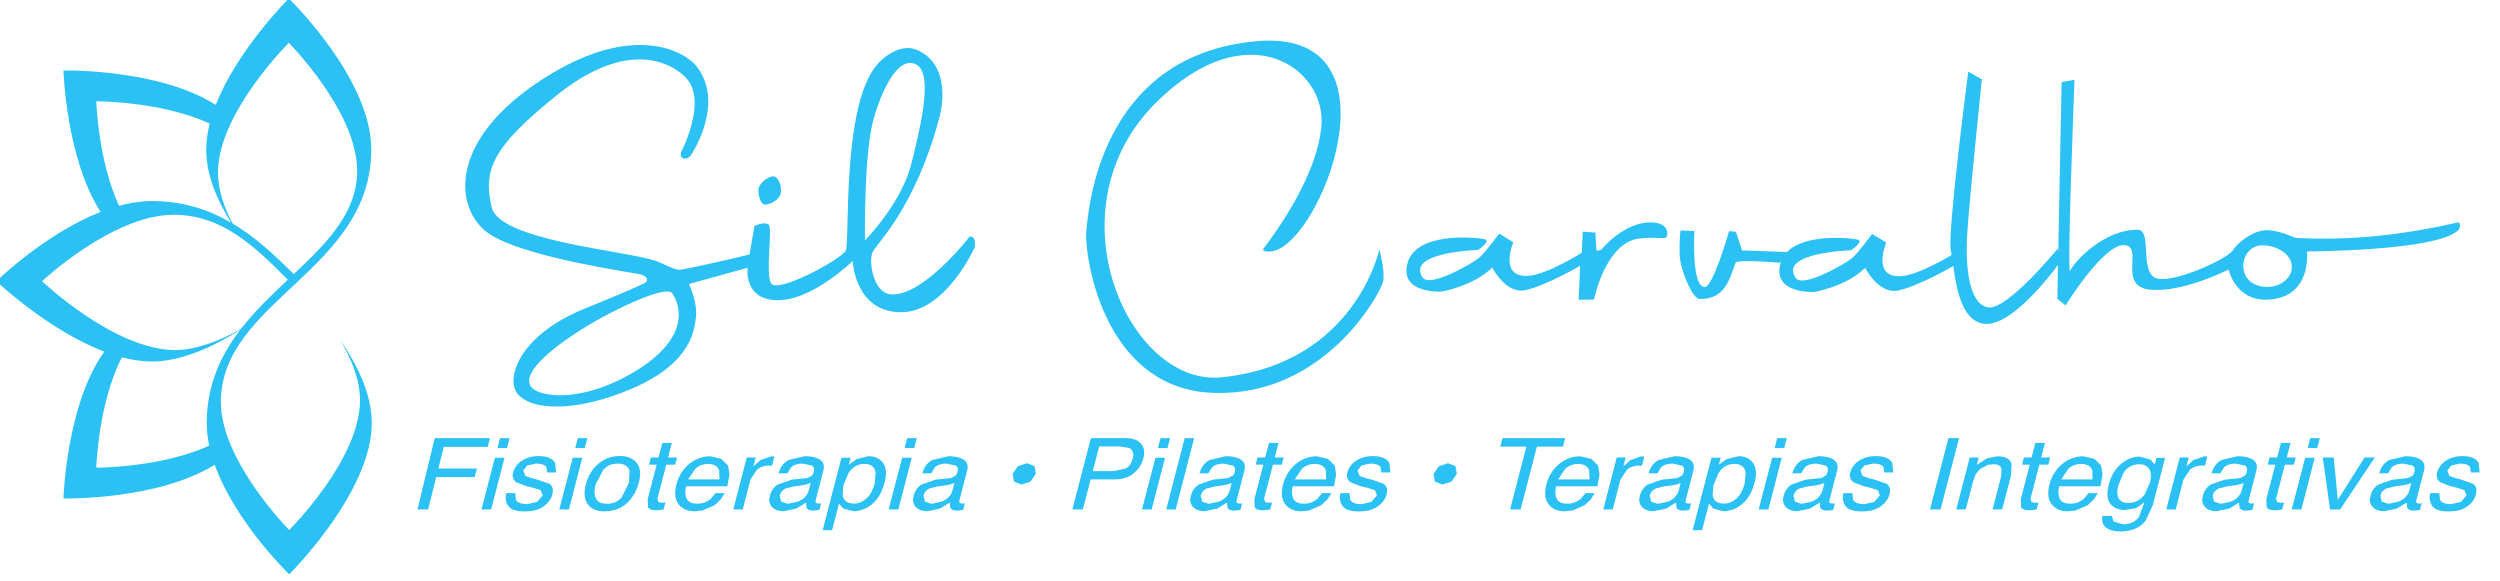 <?xml version="1.0" encoding="UTF-8" standalone="no"?>
<!DOCTYPE svg PUBLIC "-//W3C//DTD SVG 1.1//EN" "http://www.w3.org/Graphics/SVG/1.1/DTD/svg11.dtd">
<svg width="100%" height="100%" viewBox="0 0 228 53" version="1.1" xmlns="http://www.w3.org/2000/svg" xmlns:xlink="http://www.w3.org/1999/xlink" xml:space="preserve" xmlns:serif="http://www.serif.com/" style="fill-rule:evenodd;clip-rule:evenodd;stroke-linejoin:round;stroke-miterlimit:2;">
    <g transform="matrix(0.75,0,0,0.75,0,0)">
        <g transform="matrix(2.11,0,0,0.644,42.345,2.755)">
            <g transform="matrix(0.402,0,0,1.277,-152.833,-1056.29)">
                <path d="M586.445,861.078C589.126,858.229 595.92,859.031 596.631,859.257C597.45,859.517 595.639,860.821 595.639,860.821C595.639,860.821 585.205,861.133 587.683,864.912C588.718,866.492 595.026,862.673 595.837,861.93C596.648,861.188 598.65,858.406 598.65,858.406L600.67,859.69C600.67,859.69 598.484,864.977 602.88,864.64C605.088,864.47 608.795,862.286 610.054,861.508C610.016,861.274 609.977,861.065 609.934,860.89C609.373,858.554 612.426,834.411 612.426,834.411L614.375,835.537C614.375,835.537 612.673,852.529 612.309,857.908C611.945,863.288 612.52,868.726 615.24,869.261C617.96,869.795 625.273,860.545 625.273,860.545L625.327,861.204L625.808,835.949L627.656,835.613C627.656,835.613 626.536,865.168 627.048,863.848C627.541,862.578 631.881,857.712 636.739,857.786C638.774,857.817 637.034,863.823 639.213,864.887C641.391,865.95 649.398,862.21 650.296,860.89C651.194,859.569 653.07,858.073 654.86,857.875C656.65,857.677 659.303,858.985 659.303,858.985C667.127,859.451 674.945,858.529 682.759,856.677C682.759,856.677 683.199,857.363 682.609,857.914C679.34,860.971 660.998,860.982 660.998,860.999C661.181,864.789 659.6,867.986 655.291,868.129C650.692,868.281 649.755,863.668 649.755,863.668C649.755,863.668 642.996,867.206 638.376,866.631C633.757,866.057 637.701,860.163 634.745,860.055C631.789,859.947 626.378,868.972 626.378,868.972L625.198,867.996L625.293,862.99C624.266,864.43 618.582,872.12 614.759,871.695C611.438,871.326 610.704,866.286 610.267,863.02L610.248,863.174C610.248,863.174 605.326,866.108 602.436,866.762C599.546,867.417 597.676,863.393 597.633,863.437C594.937,866.19 590.343,866.99 590.343,866.99C590.343,866.99 584.163,867.311 585.544,862.642C585.566,862.566 585.591,862.491 585.617,862.418L585.44,862.671C585.44,862.671 579.27,862.109 579.065,862.677C578.176,865.148 577.545,868.143 573.862,868.016C572.894,867.983 571.129,863.727 571.054,861.495C570.989,859.55 571.167,857.899 571.167,857.899L573.174,857.976C573.165,857.954 572.687,866.27 574.656,866.255C575.86,866.245 578.137,857.988 578.137,857.988L579.115,858.091L579.991,860.835L586.445,861.078ZM654.603,860.087C652.715,860.087 651.719,861.852 651.874,863.47C652.042,865.209 653.436,866.242 655.324,866.242C657.212,866.242 658.936,864.883 658.803,863.095C658.664,861.236 656.491,860.087 654.603,860.087ZM542.174,860.773C542.174,860.773 531.741,861.084 534.218,864.863C535.254,866.443 541.561,862.624 542.372,861.882C543.184,861.139 545.186,858.358 545.186,858.358L547.206,859.642C547.206,859.642 545.02,864.929 549.415,864.591C552.107,864.385 557.024,861.187 557.024,861.187L557.163,858.068L558.978,858.212L559.124,860.885L559.776,860.789C559.776,860.789 563.038,856.562 567.055,856.697C569.83,856.79 569.317,858.867 569.091,858.966C568.68,859.145 567.495,858.822 565.237,859.091C560.445,859.66 558.763,868.109 558.763,868.109L556.571,868.138L556.784,863.126C556.784,863.126 551.862,866.06 548.972,866.714C546.082,867.368 544.212,863.345 544.169,863.389C541.473,866.142 536.878,866.941 536.878,866.941C536.878,866.941 530.699,867.262 532.08,862.593C533.461,857.924 542.348,858.948 543.167,859.208C543.986,859.468 542.174,860.773 542.174,860.773ZM511.325,860.71C511.379,860.415 518.957,851.033 519.696,842.422C520.415,834.056 509.236,825.442 495.994,838.977C480.585,854.727 492.062,880.992 505.342,879.609C524.529,877.611 528.005,860.697 528.005,860.697C528.005,860.697 528.847,863.899 528.539,865.455C528.23,867.011 520.274,882.5 504.187,881.908C488.1,881.316 485.679,860.964 485.983,858.033C486.288,855.102 487.7,832.043 510.337,829.913C530.833,827.985 520.636,857.083 513.617,860.634C512.379,861.259 511.272,861.006 511.325,860.71Z" style="fill:rgb(43,193,245);"/>
                <path d="M427.939,846.22C427.939,846.22 431.873,838.506 428.429,835.138C425.48,832.253 419.159,830.351 410.019,837.947C400.878,845.542 399.466,848.917 400.752,854.478C401.888,859.392 419.659,860.827 424.186,862.361C425.434,862.784 427.009,863.843 427.913,863.68C431.056,863.11 437.715,861.448 437.715,861.448L438.41,857.249C438.41,857.249 439.832,856.481 440.456,857.049C441.08,857.618 439.928,864.132 440.801,865.703C441.676,867.278 450.529,862.314 451.475,860.946C452.171,859.94 450.8,839.341 456.08,833.272C457.461,831.685 459.753,830.304 461.747,831.208C466.168,833.212 465.54,838.817 464.95,841.114C461.434,854.789 455.863,859.812 455.318,861.175C454.773,862.539 455.469,867.102 457.932,867.333C462.545,867.767 469.264,858.801 469.264,858.801C469.948,858.704 470.077,859.379 470.033,860.294C470.033,860.294 465.861,870.082 459.323,869.983C452.784,869.883 452.496,862.399 452.496,862.399C452.496,862.399 446.798,868.189 441.804,868.206C436.809,868.222 437.432,863.407 437.432,863.407L429.024,865.81C429.024,865.81 430.267,868.447 430.031,870.662C429.795,872.877 429.204,877.547 420.956,881.233C412.708,884.919 405.966,884.573 404.265,881.755C402.925,879.534 404.748,873.348 414.107,869.437C422.683,865.855 422.893,865.532 422.893,865.532C422.893,865.532 423.569,864.627 421.616,864.293C415.524,863.252 403.194,861.059 399.665,857.814C395.289,853.791 395.026,844.252 407.917,835.606C420.808,826.96 428.363,831.343 430.086,833.583C434.354,839.13 429.286,846.812 429.286,846.812C428.687,847.59 427.505,847.357 427.939,846.22ZM454.264,859.349C454.264,859.349 459.521,853.887 460.926,847.961C462.139,842.842 464.214,834.492 461.487,833.29C458.663,832.045 456.354,838.232 455.486,841.442C454.068,846.683 454.264,859.349 454.264,859.349ZM426.614,867.176C425.683,865.893 418.005,869.741 414.225,872.141C410.445,874.542 404.694,878.812 406.443,881.064C407.519,882.451 413.129,883.434 420.365,879.288C429.899,873.824 427.545,868.459 426.614,867.176ZM439.022,851.629C438.849,852.324 439.236,854.056 439.926,854.072C440.615,854.088 442.042,853.387 442.201,852.33C442.36,851.273 441.803,849.736 440.965,849.9C440.126,850.063 439.196,850.934 439.022,851.629Z" style="fill:rgb(43,193,245);"/>
            </g>
            <g transform="matrix(0.291,0,0,0.924,-4.558,7.167)">
                <g transform="matrix(1.446,0,0,1.446,-3.392,-52.454)">
                    <g transform="matrix(14.756,0,0,14.756,20.566,99.527)">
                        <path d="M0.302,-0.671L0.815,-0.671L0.794,-0.587L0.386,-0.587L0.336,-0.38L0.694,-0.38L0.673,-0.298L0.316,-0.298L0.241,0.012L0.142,0.012L0.302,-0.671Z" style="fill:rgb(43,193,245);fill-rule:nonzero;"/>
                    </g>
                    <g transform="matrix(14.756,0,0,14.756,29.579,99.527)">
                        <path d="M0.25,-0.483L0.339,-0.483L0.215,0.012L0.125,0.012L0.25,-0.483ZM0.297,-0.671L0.386,-0.671L0.362,-0.576L0.273,-0.576L0.297,-0.671Z" style="fill:rgb(43,193,245);fill-rule:nonzero;"/>
                    </g>
                    <g transform="matrix(14.756,0,0,14.756,32.858,99.527)">
                        <path d="M0.217,-0.144L0.223,-0.08C0.243,-0.044 0.294,-0.039 0.328,-0.039L0.419,-0.06L0.471,-0.122L0.454,-0.171L0.385,-0.195L0.319,-0.211L0.229,-0.247C0.196,-0.27 0.187,-0.302 0.196,-0.341C0.209,-0.389 0.237,-0.427 0.278,-0.455C0.325,-0.486 0.378,-0.499 0.433,-0.499C0.488,-0.499 0.557,-0.488 0.587,-0.433L0.596,-0.342L0.513,-0.342L0.505,-0.394C0.485,-0.424 0.437,-0.427 0.408,-0.427L0.328,-0.409L0.291,-0.361L0.311,-0.309L0.364,-0.289L0.419,-0.275L0.535,-0.233C0.569,-0.208 0.57,-0.169 0.561,-0.132C0.549,-0.084 0.518,-0.046 0.479,-0.017C0.429,0.02 0.366,0.031 0.305,0.031C0.26,0.031 0.185,0.026 0.153,-0.019C0.126,-0.057 0.123,-0.1 0.132,-0.144L0.217,-0.144Z" style="fill:rgb(43,193,245);fill-rule:nonzero;"/>
                    </g>
                    <g transform="matrix(14.756,0,0,14.756,40.235,99.527)">
                        <path d="M0.25,-0.483L0.339,-0.483L0.215,0.012L0.125,0.012L0.25,-0.483ZM0.297,-0.671L0.386,-0.671L0.362,-0.576L0.273,-0.576L0.297,-0.671Z" style="fill:rgb(43,193,245);fill-rule:nonzero;"/>
                    </g>
                    <g transform="matrix(14.756,0,0,14.756,43.514,99.527)">
                        <path d="M0.346,-0.042C0.401,-0.042 0.448,-0.06 0.482,-0.105L0.55,-0.245L0.555,-0.358C0.539,-0.411 0.494,-0.427 0.444,-0.427C0.391,-0.427 0.347,-0.408 0.312,-0.368L0.24,-0.227C0.229,-0.185 0.225,-0.136 0.243,-0.095C0.262,-0.052 0.305,-0.042 0.346,-0.042ZM0.465,-0.5C0.525,-0.5 0.58,-0.483 0.62,-0.436C0.664,-0.383 0.657,-0.308 0.642,-0.247C0.623,-0.171 0.587,-0.103 0.531,-0.048C0.472,0.008 0.399,0.03 0.32,0.03C0.26,0.03 0.201,0.014 0.166,-0.039C0.129,-0.095 0.134,-0.165 0.149,-0.226C0.169,-0.303 0.205,-0.373 0.266,-0.426C0.323,-0.475 0.389,-0.5 0.465,-0.5Z" style="fill:rgb(43,193,245);fill-rule:nonzero;"/>
                    </g>
                    <g transform="matrix(14.756,0,0,14.756,51.72,99.527)">
                        <path d="M0.303,-0.625L0.392,-0.625L0.357,-0.486L0.44,-0.486L0.423,-0.417L0.34,-0.417L0.258,-0.092L0.268,-0.058L0.301,-0.052L0.314,-0.053L0.332,-0.054L0.315,0.012L0.282,0.018L0.246,0.02C0.223,0.02 0.183,0.017 0.17,-0.01L0.168,-0.088L0.251,-0.417L0.18,-0.417L0.197,-0.486L0.268,-0.486L0.303,-0.625Z" style="fill:rgb(43,193,245);fill-rule:nonzero;"/>
                    </g>
                    <g transform="matrix(14.756,0,0,14.756,55.819,99.527)">
                        <path d="M0.471,-0.497L0.573,-0.472L0.636,-0.408L0.649,-0.32L0.629,-0.21L0.246,-0.21C0.238,-0.171 0.234,-0.125 0.253,-0.088C0.272,-0.051 0.313,-0.043 0.35,-0.043C0.396,-0.043 0.436,-0.057 0.471,-0.086L0.519,-0.144L0.605,-0.144L0.567,-0.083L0.51,-0.028L0.399,0.022L0.325,0.03C0.265,0.03 0.213,0.011 0.176,-0.038C0.135,-0.093 0.141,-0.166 0.156,-0.227C0.175,-0.304 0.213,-0.37 0.273,-0.422C0.33,-0.471 0.396,-0.497 0.471,-0.497ZM0.556,-0.276L0.553,-0.363C0.536,-0.411 0.492,-0.424 0.447,-0.424C0.405,-0.424 0.368,-0.409 0.335,-0.382L0.265,-0.276L0.556,-0.276Z" style="fill:rgb(43,193,245);fill-rule:nonzero;"/>
                    </g>
                    <g transform="matrix(14.756,0,0,14.756,64.026,99.527)">
                        <path d="M0.253,-0.486L0.336,-0.486L0.315,-0.4L0.38,-0.461L0.482,-0.497L0.49,-0.496L0.509,-0.494L0.487,-0.406L0.473,-0.408L0.459,-0.408C0.417,-0.408 0.379,-0.396 0.347,-0.368L0.287,-0.274L0.216,0.012L0.128,0.012L0.253,-0.486Z" style="fill:rgb(43,193,245);fill-rule:nonzero;"/>
                    </g>
                    <g transform="matrix(14.756,0,0,14.756,68.94,99.527)">
                        <path d="M0.226,-0.12L0.239,-0.063L0.3,-0.042L0.395,-0.063C0.446,-0.084 0.482,-0.119 0.496,-0.174L0.513,-0.241L0.467,-0.225L0.415,-0.216L0.36,-0.209L0.284,-0.19C0.254,-0.176 0.234,-0.153 0.226,-0.12ZM0.481,-0.289L0.528,-0.314L0.542,-0.346C0.548,-0.369 0.547,-0.393 0.525,-0.408L0.439,-0.427C0.4,-0.427 0.361,-0.419 0.332,-0.392L0.297,-0.334L0.215,-0.334C0.23,-0.388 0.258,-0.435 0.309,-0.462L0.458,-0.498C0.505,-0.498 0.56,-0.491 0.6,-0.464C0.637,-0.439 0.641,-0.4 0.631,-0.36L0.559,-0.073L0.559,-0.052L0.581,-0.044L0.594,-0.045L0.61,-0.047L0.595,0.015L0.562,0.022L0.532,0.023C0.508,0.023 0.484,0.017 0.474,-0.008L0.47,-0.054L0.379,0.004L0.262,0.029C0.221,0.029 0.181,0.019 0.153,-0.013C0.127,-0.044 0.124,-0.081 0.134,-0.118C0.145,-0.163 0.168,-0.199 0.206,-0.226L0.337,-0.273L0.481,-0.289Z" style="fill:rgb(43,193,245);fill-rule:nonzero;"/>
                    </g>
                    <g transform="matrix(14.756,0,0,14.756,77.146,99.527)">
                        <path d="M0.36,-0.044C0.405,-0.044 0.442,-0.063 0.475,-0.093C0.516,-0.131 0.539,-0.187 0.552,-0.24L0.56,-0.342C0.55,-0.4 0.512,-0.424 0.456,-0.424C0.39,-0.424 0.343,-0.391 0.309,-0.337L0.261,-0.219L0.254,-0.121C0.265,-0.065 0.306,-0.044 0.36,-0.044ZM0.243,-0.483L0.328,-0.483L0.312,-0.417L0.383,-0.47L0.494,-0.498C0.549,-0.498 0.596,-0.479 0.629,-0.433C0.666,-0.379 0.659,-0.306 0.644,-0.248C0.621,-0.156 0.578,-0.068 0.496,-0.015C0.453,0.013 0.405,0.029 0.353,0.029L0.26,0.004L0.22,-0.044L0.156,0.211L0.068,0.211L0.243,-0.483Z" style="fill:rgb(43,193,245);fill-rule:nonzero;"/>
                    </g>
                    <g transform="matrix(14.756,0,0,14.756,85.352,99.527)">
                        <path d="M0.25,-0.483L0.339,-0.483L0.215,0.012L0.125,0.012L0.25,-0.483ZM0.297,-0.671L0.386,-0.671L0.362,-0.576L0.273,-0.576L0.297,-0.671Z" style="fill:rgb(43,193,245);fill-rule:nonzero;"/>
                    </g>
                    <g transform="matrix(14.756,0,0,14.756,88.63,99.527)">
                        <path d="M0.226,-0.12L0.239,-0.063L0.3,-0.042L0.395,-0.063C0.446,-0.084 0.482,-0.119 0.496,-0.174L0.513,-0.241L0.467,-0.225L0.415,-0.216L0.36,-0.209L0.284,-0.19C0.254,-0.176 0.234,-0.153 0.226,-0.12ZM0.481,-0.289L0.528,-0.314L0.542,-0.346C0.548,-0.369 0.547,-0.393 0.525,-0.408L0.439,-0.427C0.4,-0.427 0.361,-0.419 0.332,-0.392L0.297,-0.334L0.215,-0.334C0.23,-0.388 0.258,-0.435 0.309,-0.462L0.458,-0.498C0.505,-0.498 0.56,-0.491 0.6,-0.464C0.637,-0.439 0.641,-0.4 0.631,-0.36L0.559,-0.073L0.559,-0.052L0.581,-0.044L0.594,-0.045L0.61,-0.047L0.595,0.015L0.562,0.022L0.532,0.023C0.508,0.023 0.484,0.017 0.474,-0.008L0.47,-0.054L0.379,0.004L0.262,0.029C0.221,0.029 0.181,0.019 0.153,-0.013C0.127,-0.044 0.124,-0.081 0.134,-0.118C0.145,-0.163 0.168,-0.199 0.206,-0.226L0.337,-0.273L0.481,-0.289Z" style="fill:rgb(43,193,245);fill-rule:nonzero;"/>
                    </g>
                    <g transform="matrix(14.756,0,0,14.756,100.936,99.527)">
                        <path d="M0.435,-0.329L0.386,-0.255L0.301,-0.226L0.231,-0.255L0.219,-0.329L0.268,-0.402L0.353,-0.431L0.423,-0.402L0.435,-0.329Z" style="fill:rgb(43,193,245);fill-rule:nonzero;"/>
                    </g>
                    <g transform="matrix(14.756,0,0,14.756,110.202,99.527)">
                        <path d="M0.318,-0.671L0.64,-0.671C0.692,-0.671 0.746,-0.66 0.782,-0.619C0.818,-0.578 0.817,-0.524 0.804,-0.475C0.79,-0.419 0.76,-0.373 0.717,-0.336C0.668,-0.292 0.606,-0.276 0.541,-0.276L0.316,-0.276L0.243,0.012L0.146,0.012L0.318,-0.671ZM0.706,-0.474C0.716,-0.514 0.714,-0.555 0.673,-0.577L0.588,-0.591L0.395,-0.591L0.335,-0.355L0.529,-0.355L0.642,-0.381C0.677,-0.401 0.696,-0.436 0.706,-0.474Z" style="fill:rgb(43,193,245);fill-rule:nonzero;"/>
                    </g>
                    <g transform="matrix(14.756,0,0,14.756,120.044,99.527)">
                        <path d="M0.25,-0.483L0.339,-0.483L0.215,0.012L0.125,0.012L0.25,-0.483ZM0.297,-0.671L0.386,-0.671L0.362,-0.576L0.273,-0.576L0.297,-0.671Z" style="fill:rgb(43,193,245);fill-rule:nonzero;"/>
                    </g>
                    <g transform="matrix(14.756,0,0,14.756,123.322,99.527)">
                        <path d="M0.299,-0.671L0.387,-0.671L0.216,0.012L0.128,0.012L0.299,-0.671Z" style="fill:rgb(43,193,245);fill-rule:nonzero;"/>
                    </g>
                    <g transform="matrix(14.756,0,0,14.756,126.6,99.527)">
                        <path d="M0.226,-0.12L0.239,-0.063L0.3,-0.042L0.395,-0.063C0.446,-0.084 0.482,-0.119 0.496,-0.174L0.513,-0.241L0.467,-0.225L0.415,-0.216L0.36,-0.209L0.284,-0.19C0.254,-0.176 0.234,-0.153 0.226,-0.12ZM0.481,-0.289L0.528,-0.314L0.542,-0.346C0.548,-0.369 0.547,-0.393 0.525,-0.408L0.439,-0.427C0.4,-0.427 0.361,-0.419 0.332,-0.392L0.297,-0.334L0.215,-0.334C0.23,-0.388 0.258,-0.435 0.309,-0.462L0.458,-0.498C0.505,-0.498 0.56,-0.491 0.6,-0.464C0.637,-0.439 0.641,-0.4 0.631,-0.36L0.559,-0.073L0.559,-0.052L0.581,-0.044L0.594,-0.045L0.61,-0.047L0.595,0.015L0.562,0.022L0.532,0.023C0.508,0.023 0.484,0.017 0.474,-0.008L0.47,-0.054L0.379,0.004L0.262,0.029C0.221,0.029 0.181,0.019 0.153,-0.013C0.127,-0.044 0.124,-0.081 0.134,-0.118C0.145,-0.163 0.168,-0.199 0.206,-0.226L0.337,-0.273L0.481,-0.289Z" style="fill:rgb(43,193,245);fill-rule:nonzero;"/>
                    </g>
                    <g transform="matrix(14.756,0,0,14.756,134.807,99.527)">
                        <path d="M0.303,-0.625L0.392,-0.625L0.357,-0.486L0.44,-0.486L0.423,-0.417L0.34,-0.417L0.258,-0.092L0.268,-0.058L0.301,-0.052L0.314,-0.053L0.332,-0.054L0.315,0.012L0.282,0.018L0.246,0.02C0.223,0.02 0.183,0.017 0.17,-0.01L0.168,-0.088L0.251,-0.417L0.18,-0.417L0.197,-0.486L0.268,-0.486L0.303,-0.625Z" style="fill:rgb(43,193,245);fill-rule:nonzero;"/>
                    </g>
                    <g transform="matrix(14.756,0,0,14.756,138.906,99.527)">
                        <path d="M0.471,-0.497L0.573,-0.472L0.636,-0.408L0.649,-0.32L0.629,-0.21L0.246,-0.21C0.238,-0.171 0.234,-0.125 0.253,-0.088C0.272,-0.051 0.313,-0.043 0.35,-0.043C0.396,-0.043 0.436,-0.057 0.471,-0.086L0.519,-0.144L0.605,-0.144L0.567,-0.083L0.51,-0.028L0.399,0.022L0.325,0.03C0.265,0.03 0.213,0.011 0.176,-0.038C0.135,-0.093 0.141,-0.166 0.156,-0.227C0.175,-0.304 0.213,-0.37 0.273,-0.422C0.33,-0.471 0.396,-0.497 0.471,-0.497ZM0.556,-0.276L0.553,-0.363C0.536,-0.411 0.492,-0.424 0.447,-0.424C0.405,-0.424 0.368,-0.409 0.335,-0.382L0.265,-0.276L0.556,-0.276Z" style="fill:rgb(43,193,245);fill-rule:nonzero;"/>
                    </g>
                    <g transform="matrix(14.756,0,0,14.756,147.112,99.527)">
                        <path d="M0.217,-0.144L0.223,-0.08C0.243,-0.044 0.294,-0.039 0.328,-0.039L0.419,-0.06L0.471,-0.122L0.454,-0.171L0.385,-0.195L0.319,-0.211L0.229,-0.247C0.196,-0.27 0.187,-0.302 0.196,-0.341C0.209,-0.389 0.237,-0.427 0.278,-0.455C0.325,-0.486 0.378,-0.499 0.433,-0.499C0.488,-0.499 0.557,-0.488 0.587,-0.433L0.596,-0.342L0.513,-0.342L0.505,-0.394C0.485,-0.424 0.437,-0.427 0.408,-0.427L0.328,-0.409L0.291,-0.361L0.311,-0.309L0.364,-0.289L0.419,-0.275L0.535,-0.233C0.569,-0.208 0.57,-0.169 0.561,-0.132C0.549,-0.084 0.518,-0.046 0.479,-0.017C0.429,0.02 0.366,0.031 0.305,0.031C0.26,0.031 0.185,0.026 0.153,-0.019C0.126,-0.057 0.123,-0.1 0.132,-0.144L0.217,-0.144Z" style="fill:rgb(43,193,245);fill-rule:nonzero;"/>
                    </g>
                    <g transform="matrix(14.756,0,0,14.756,158.59,99.527)">
                        <path d="M0.435,-0.329L0.386,-0.255L0.301,-0.226L0.231,-0.255L0.219,-0.329L0.268,-0.402L0.353,-0.431L0.423,-0.402L0.435,-0.329Z" style="fill:rgb(43,193,245);fill-rule:nonzero;"/>
                    </g>
                    <g transform="matrix(14.756,0,0,14.756,167.596,99.527)">
                        <path d="M0.83,-0.671L0.81,-0.589L0.568,-0.589L0.417,0.012L0.319,0.012L0.47,-0.589L0.228,-0.589L0.248,-0.671L0.83,-0.671Z" style="fill:rgb(43,193,245);fill-rule:nonzero;"/>
                    </g>
                    <g transform="matrix(14.756,0,0,14.756,174.974,99.527)">
                        <path d="M0.471,-0.497L0.573,-0.472L0.636,-0.408L0.649,-0.32L0.629,-0.21L0.246,-0.21C0.238,-0.171 0.234,-0.125 0.253,-0.088C0.272,-0.051 0.313,-0.043 0.35,-0.043C0.396,-0.043 0.436,-0.057 0.471,-0.086L0.519,-0.144L0.605,-0.144L0.567,-0.083L0.51,-0.028L0.399,0.022L0.325,0.03C0.265,0.03 0.213,0.011 0.176,-0.038C0.135,-0.093 0.141,-0.166 0.156,-0.227C0.175,-0.304 0.213,-0.37 0.273,-0.422C0.33,-0.471 0.396,-0.497 0.471,-0.497ZM0.556,-0.276L0.553,-0.363C0.536,-0.411 0.492,-0.424 0.447,-0.424C0.405,-0.424 0.368,-0.409 0.335,-0.382L0.265,-0.276L0.556,-0.276Z" style="fill:rgb(43,193,245);fill-rule:nonzero;"/>
                    </g>
                    <g transform="matrix(14.756,0,0,14.756,183.18,99.527)">
                        <path d="M0.253,-0.486L0.336,-0.486L0.315,-0.4L0.38,-0.461L0.482,-0.497L0.49,-0.496L0.509,-0.494L0.487,-0.406L0.473,-0.408L0.459,-0.408C0.417,-0.408 0.379,-0.396 0.347,-0.368L0.287,-0.274L0.216,0.012L0.128,0.012L0.253,-0.486Z" style="fill:rgb(43,193,245);fill-rule:nonzero;"/>
                    </g>
                    <g transform="matrix(14.756,0,0,14.756,188.094,99.527)">
                        <path d="M0.226,-0.12L0.239,-0.063L0.3,-0.042L0.395,-0.063C0.446,-0.084 0.482,-0.119 0.496,-0.174L0.513,-0.241L0.467,-0.225L0.415,-0.216L0.36,-0.209L0.284,-0.19C0.254,-0.176 0.234,-0.153 0.226,-0.12ZM0.481,-0.289L0.528,-0.314L0.542,-0.346C0.548,-0.369 0.547,-0.393 0.525,-0.408L0.439,-0.427C0.4,-0.427 0.361,-0.419 0.332,-0.392L0.297,-0.334L0.215,-0.334C0.23,-0.388 0.258,-0.435 0.309,-0.462L0.458,-0.498C0.505,-0.498 0.56,-0.491 0.6,-0.464C0.637,-0.439 0.641,-0.4 0.631,-0.36L0.559,-0.073L0.559,-0.052L0.581,-0.044L0.594,-0.045L0.61,-0.047L0.595,0.015L0.562,0.022L0.532,0.023C0.508,0.023 0.484,0.017 0.474,-0.008L0.47,-0.054L0.379,0.004L0.262,0.029C0.221,0.029 0.181,0.019 0.153,-0.013C0.127,-0.044 0.124,-0.081 0.134,-0.118C0.145,-0.163 0.168,-0.199 0.206,-0.226L0.337,-0.273L0.481,-0.289Z" style="fill:rgb(43,193,245);fill-rule:nonzero;"/>
                    </g>
                    <g transform="matrix(14.756,0,0,14.756,196.3,99.527)">
                        <path d="M0.36,-0.044C0.405,-0.044 0.442,-0.063 0.475,-0.093C0.516,-0.131 0.539,-0.187 0.552,-0.24L0.56,-0.342C0.55,-0.4 0.512,-0.424 0.456,-0.424C0.39,-0.424 0.343,-0.391 0.309,-0.337L0.261,-0.219L0.254,-0.121C0.265,-0.065 0.306,-0.044 0.36,-0.044ZM0.243,-0.483L0.328,-0.483L0.312,-0.417L0.383,-0.47L0.494,-0.498C0.549,-0.498 0.596,-0.479 0.629,-0.433C0.666,-0.379 0.659,-0.306 0.644,-0.248C0.621,-0.156 0.578,-0.068 0.496,-0.015C0.453,0.013 0.405,0.029 0.353,0.029L0.26,0.004L0.22,-0.044L0.156,0.211L0.068,0.211L0.243,-0.483Z" style="fill:rgb(43,193,245);fill-rule:nonzero;"/>
                    </g>
                    <g transform="matrix(14.756,0,0,14.756,204.506,99.527)">
                        <path d="M0.25,-0.483L0.339,-0.483L0.215,0.012L0.125,0.012L0.25,-0.483ZM0.297,-0.671L0.386,-0.671L0.362,-0.576L0.273,-0.576L0.297,-0.671Z" style="fill:rgb(43,193,245);fill-rule:nonzero;"/>
                    </g>
                    <g transform="matrix(14.756,0,0,14.756,207.785,99.527)">
                        <path d="M0.226,-0.12L0.239,-0.063L0.3,-0.042L0.395,-0.063C0.446,-0.084 0.482,-0.119 0.496,-0.174L0.513,-0.241L0.467,-0.225L0.415,-0.216L0.36,-0.209L0.284,-0.19C0.254,-0.176 0.234,-0.153 0.226,-0.12ZM0.481,-0.289L0.528,-0.314L0.542,-0.346C0.548,-0.369 0.547,-0.393 0.525,-0.408L0.439,-0.427C0.4,-0.427 0.361,-0.419 0.332,-0.392L0.297,-0.334L0.215,-0.334C0.23,-0.388 0.258,-0.435 0.309,-0.462L0.458,-0.498C0.505,-0.498 0.56,-0.491 0.6,-0.464C0.637,-0.439 0.641,-0.4 0.631,-0.36L0.559,-0.073L0.559,-0.052L0.581,-0.044L0.594,-0.045L0.61,-0.047L0.595,0.015L0.562,0.022L0.532,0.023C0.508,0.023 0.484,0.017 0.474,-0.008L0.47,-0.054L0.379,0.004L0.262,0.029C0.221,0.029 0.181,0.019 0.153,-0.013C0.127,-0.044 0.124,-0.081 0.134,-0.118C0.145,-0.163 0.168,-0.199 0.206,-0.226L0.337,-0.273L0.481,-0.289Z" style="fill:rgb(43,193,245);fill-rule:nonzero;"/>
                    </g>
                    <g transform="matrix(14.756,0,0,14.756,215.991,99.527)">
                        <path d="M0.217,-0.144L0.223,-0.08C0.243,-0.044 0.294,-0.039 0.328,-0.039L0.419,-0.06L0.471,-0.122L0.454,-0.171L0.385,-0.195L0.319,-0.211L0.229,-0.247C0.196,-0.27 0.187,-0.302 0.196,-0.341C0.209,-0.389 0.237,-0.427 0.278,-0.455C0.325,-0.486 0.378,-0.499 0.433,-0.499C0.488,-0.499 0.557,-0.488 0.587,-0.433L0.596,-0.342L0.513,-0.342L0.505,-0.394C0.485,-0.424 0.437,-0.427 0.408,-0.427L0.328,-0.409L0.291,-0.361L0.311,-0.309L0.364,-0.289L0.419,-0.275L0.535,-0.233C0.569,-0.208 0.57,-0.169 0.561,-0.132C0.549,-0.084 0.518,-0.046 0.479,-0.017C0.429,0.02 0.366,0.031 0.305,0.031C0.26,0.031 0.185,0.026 0.153,-0.019C0.126,-0.057 0.123,-0.1 0.132,-0.144L0.217,-0.144Z" style="fill:rgb(43,193,245);fill-rule:nonzero;"/>
                    </g>
                    <g transform="matrix(14.756,0,0,14.756,227.468,99.527)">
                        <path d="M0.33,-0.671L0.429,-0.671L0.257,0.012L0.159,0.012L0.33,-0.671Z" style="fill:rgb(43,193,245);fill-rule:nonzero;"/>
                    </g>
                    <g transform="matrix(14.756,0,0,14.756,231.568,99.527)">
                        <path d="M0.25,-0.486L0.334,-0.486L0.316,-0.415L0.41,-0.478L0.507,-0.497C0.561,-0.497 0.622,-0.484 0.639,-0.423L0.632,-0.307L0.551,0.012L0.462,0.012L0.541,-0.302L0.545,-0.375C0.536,-0.411 0.506,-0.421 0.472,-0.421L0.419,-0.415L0.345,-0.375L0.304,-0.324L0.279,-0.249L0.213,0.012L0.125,0.012L0.25,-0.486Z" style="fill:rgb(43,193,245);fill-rule:nonzero;"/>
                    </g>
                    <g transform="matrix(14.756,0,0,14.756,239.774,99.527)">
                        <path d="M0.303,-0.625L0.392,-0.625L0.357,-0.486L0.44,-0.486L0.423,-0.417L0.34,-0.417L0.258,-0.092L0.268,-0.058L0.301,-0.052L0.314,-0.053L0.332,-0.054L0.315,0.012L0.282,0.018L0.246,0.02C0.223,0.02 0.183,0.017 0.17,-0.01L0.168,-0.088L0.251,-0.417L0.18,-0.417L0.197,-0.486L0.268,-0.486L0.303,-0.625Z" style="fill:rgb(43,193,245);fill-rule:nonzero;"/>
                    </g>
                    <g transform="matrix(14.756,0,0,14.756,243.874,99.527)">
                        <path d="M0.471,-0.497L0.573,-0.472L0.636,-0.408L0.649,-0.32L0.629,-0.21L0.246,-0.21C0.238,-0.171 0.234,-0.125 0.253,-0.088C0.272,-0.051 0.313,-0.043 0.35,-0.043C0.396,-0.043 0.436,-0.057 0.471,-0.086L0.519,-0.144L0.605,-0.144L0.567,-0.083L0.51,-0.028L0.399,0.022L0.325,0.03C0.265,0.03 0.213,0.011 0.176,-0.038C0.135,-0.093 0.141,-0.166 0.156,-0.227C0.175,-0.304 0.213,-0.37 0.273,-0.422C0.33,-0.471 0.396,-0.497 0.471,-0.497ZM0.556,-0.276L0.553,-0.363C0.536,-0.411 0.492,-0.424 0.447,-0.424C0.405,-0.424 0.368,-0.409 0.335,-0.382L0.265,-0.276L0.556,-0.276Z" style="fill:rgb(43,193,245);fill-rule:nonzero;"/>
                    </g>
                    <g transform="matrix(14.756,0,0,14.756,252.08,99.527)">
                        <path d="M0.437,-0.494L0.537,-0.466L0.576,-0.418L0.592,-0.481L0.673,-0.481L0.559,-0.028L0.492,0.121C0.434,0.195 0.352,0.223 0.26,0.223C0.215,0.223 0.165,0.215 0.127,0.187C0.09,0.159 0.084,0.117 0.091,0.074L0.18,0.074L0.193,0.126L0.28,0.154C0.339,0.154 0.393,0.136 0.429,0.086L0.482,-0.057L0.404,-0L0.301,0.018C0.249,0.018 0.202,0.002 0.167,-0.039C0.124,-0.09 0.137,-0.174 0.151,-0.229C0.17,-0.304 0.205,-0.373 0.264,-0.424C0.314,-0.467 0.371,-0.494 0.437,-0.494ZM0.531,-0.239C0.541,-0.278 0.551,-0.337 0.525,-0.376C0.504,-0.408 0.472,-0.421 0.435,-0.421C0.37,-0.421 0.322,-0.391 0.287,-0.338L0.24,-0.222C0.23,-0.184 0.222,-0.131 0.243,-0.094C0.262,-0.062 0.293,-0.05 0.329,-0.05C0.394,-0.05 0.445,-0.079 0.483,-0.131L0.531,-0.239Z" style="fill:rgb(43,193,245);fill-rule:nonzero;"/>
                    </g>
                    <g transform="matrix(14.756,0,0,14.756,260.287,99.527)">
                        <path d="M0.253,-0.486L0.336,-0.486L0.315,-0.4L0.38,-0.461L0.482,-0.497L0.49,-0.496L0.509,-0.494L0.487,-0.406L0.473,-0.408L0.459,-0.408C0.417,-0.408 0.379,-0.396 0.347,-0.368L0.287,-0.274L0.216,0.012L0.128,0.012L0.253,-0.486Z" style="fill:rgb(43,193,245);fill-rule:nonzero;"/>
                    </g>
                    <g transform="matrix(14.756,0,0,14.756,265.2,99.527)">
                        <path d="M0.226,-0.12L0.239,-0.063L0.3,-0.042L0.395,-0.063C0.446,-0.084 0.482,-0.119 0.496,-0.174L0.513,-0.241L0.467,-0.225L0.415,-0.216L0.36,-0.209L0.284,-0.19C0.254,-0.176 0.234,-0.153 0.226,-0.12ZM0.481,-0.289L0.528,-0.314L0.542,-0.346C0.548,-0.369 0.547,-0.393 0.525,-0.408L0.439,-0.427C0.4,-0.427 0.361,-0.419 0.332,-0.392L0.297,-0.334L0.215,-0.334C0.23,-0.388 0.258,-0.435 0.309,-0.462L0.458,-0.498C0.505,-0.498 0.56,-0.491 0.6,-0.464C0.637,-0.439 0.641,-0.4 0.631,-0.36L0.559,-0.073L0.559,-0.052L0.581,-0.044L0.594,-0.045L0.61,-0.047L0.595,0.015L0.562,0.022L0.532,0.023C0.508,0.023 0.484,0.017 0.474,-0.008L0.47,-0.054L0.379,0.004L0.262,0.029C0.221,0.029 0.181,0.019 0.153,-0.013C0.127,-0.044 0.124,-0.081 0.134,-0.118C0.145,-0.163 0.168,-0.199 0.206,-0.226L0.337,-0.273L0.481,-0.289Z" style="fill:rgb(43,193,245);fill-rule:nonzero;"/>
                    </g>
                    <g transform="matrix(14.756,0,0,14.756,273.407,99.527)">
                        <path d="M0.303,-0.625L0.392,-0.625L0.357,-0.486L0.44,-0.486L0.423,-0.417L0.34,-0.417L0.258,-0.092L0.268,-0.058L0.301,-0.052L0.314,-0.053L0.332,-0.054L0.315,0.012L0.282,0.018L0.246,0.02C0.223,0.02 0.183,0.017 0.17,-0.01L0.168,-0.088L0.251,-0.417L0.18,-0.417L0.197,-0.486L0.268,-0.486L0.303,-0.625Z" style="fill:rgb(43,193,245);fill-rule:nonzero;"/>
                    </g>
                    <g transform="matrix(14.756,0,0,14.756,277.506,99.527)">
                        <path d="M0.25,-0.483L0.339,-0.483L0.215,0.012L0.125,0.012L0.25,-0.483ZM0.297,-0.671L0.386,-0.671L0.362,-0.576L0.273,-0.576L0.297,-0.671Z" style="fill:rgb(43,193,245);fill-rule:nonzero;"/>
                    </g>
                    <g transform="matrix(14.756,0,0,14.756,280.785,99.527)">
                        <path d="M0.293,-0.486L0.331,-0.08L0.579,-0.486L0.675,-0.486L0.353,0.012L0.259,0.012L0.191,-0.486L0.293,-0.486Z" style="fill:rgb(43,193,245);fill-rule:nonzero;"/>
                    </g>
                    <g transform="matrix(14.756,0,0,14.756,288.162,99.527)">
                        <path d="M0.226,-0.12L0.239,-0.063L0.3,-0.042L0.395,-0.063C0.446,-0.084 0.482,-0.119 0.496,-0.174L0.513,-0.241L0.467,-0.225L0.415,-0.216L0.36,-0.209L0.284,-0.19C0.254,-0.176 0.234,-0.153 0.226,-0.12ZM0.481,-0.289L0.528,-0.314L0.542,-0.346C0.548,-0.369 0.547,-0.393 0.525,-0.408L0.439,-0.427C0.4,-0.427 0.361,-0.419 0.332,-0.392L0.297,-0.334L0.215,-0.334C0.23,-0.388 0.258,-0.435 0.309,-0.462L0.458,-0.498C0.505,-0.498 0.56,-0.491 0.6,-0.464C0.637,-0.439 0.641,-0.4 0.631,-0.36L0.559,-0.073L0.559,-0.052L0.581,-0.044L0.594,-0.045L0.61,-0.047L0.595,0.015L0.562,0.022L0.532,0.023C0.508,0.023 0.484,0.017 0.474,-0.008L0.47,-0.054L0.379,0.004L0.262,0.029C0.221,0.029 0.181,0.019 0.153,-0.013C0.127,-0.044 0.124,-0.081 0.134,-0.118C0.145,-0.163 0.168,-0.199 0.206,-0.226L0.337,-0.273L0.481,-0.289Z" style="fill:rgb(43,193,245);fill-rule:nonzero;"/>
                    </g>
                    <g transform="matrix(14.756,0,0,14.756,296.369,99.527)">
                        <path d="M0.217,-0.144L0.223,-0.08C0.243,-0.044 0.293,-0.039 0.327,-0.039L0.417,-0.06L0.469,-0.122L0.452,-0.171L0.384,-0.195L0.319,-0.211L0.229,-0.247C0.196,-0.27 0.187,-0.302 0.196,-0.341C0.209,-0.389 0.237,-0.427 0.278,-0.455C0.324,-0.486 0.377,-0.499 0.432,-0.499C0.487,-0.499 0.553,-0.488 0.582,-0.433L0.591,-0.343L0.51,-0.342L0.502,-0.394C0.483,-0.424 0.437,-0.427 0.408,-0.427L0.328,-0.409L0.291,-0.361L0.311,-0.309L0.364,-0.289L0.417,-0.275L0.531,-0.233C0.565,-0.208 0.566,-0.169 0.557,-0.132C0.546,-0.084 0.516,-0.046 0.477,-0.017C0.428,0.02 0.365,0.031 0.305,0.031C0.259,0.031 0.185,0.026 0.153,-0.019C0.126,-0.057 0.123,-0.1 0.132,-0.144L0.217,-0.144Z" style="fill:rgb(43,193,245);fill-rule:nonzero;"/>
                    </g>
                </g>
            </g>
            <g transform="matrix(6.39698e-18,-0.332,0.104,2.03111e-17,-65.607,318.334)">
                <path d="M707.401,556.839C687.124,525.06 688.203,473.036 688.203,473.036C688.208,473.036 741.233,474.484 771.745,495.63C783.95,464.337 811.792,435.885 811.792,435.885C811.792,435.885 838.744,462.706 851.201,493.602C882.059,474.391 931.651,473.036 931.651,473.036C931.651,473.036 932.749,525.714 912.075,557.433C943.646,569.477 972.574,597.913 972.578,597.917C972.578,597.917 927.307,643.609 886.703,643.609C817.87,643.609 800.682,560.266 743.042,560.266C709.401,560.266 670.313,598.12 670.313,598.12C670.313,598.125 710.229,637.359 744.052,637.359C756.156,637.359 768.37,632.323 779.057,625.854C765.063,635.474 747.99,643.891 731.089,643.891C691.641,643.891 645.078,598.125 645.078,598.12C645.078,598.12 674.633,568.293 707.401,556.839ZM901.418,554.07C914.133,527.537 914.12,491.229 914.12,491.229C914.12,491.229 880.719,492.141 854.704,503.82C856.391,509.857 857.38,515.953 857.38,521.948C857.38,539.318 852.484,553.577 845.069,565.977C857.693,558.235 872.192,552.146 886.568,552.146C891.443,552.146 896.427,552.845 901.418,554.07ZM844.552,566.832C836.743,579.603 826.283,590.407 815.822,600.642C833.672,619.083 850.653,635.771 874.615,635.771C908.255,635.771 947.344,597.917 947.344,597.917C947.344,597.911 907.427,558.677 873.604,558.677C863.694,558.677 853.711,562.057 844.552,566.832ZM812.64,597.351C831.766,578.839 849.568,560.788 849.568,534.068C849.568,500.349 811.792,461.172 811.792,461.172C811.792,461.177 772.641,501.182 772.641,535.078C772.641,546.063 777.736,559.502 784.555,571.32C794.834,579.057 803.895,588.306 812.64,597.351ZM784.076,570.961C773.828,555.129 766.125,537.695 766.125,522.089C766.125,516.618 766.999,511.01 768.506,505.409C742.109,492.224 705.739,491.229 705.734,491.229C705.734,491.229 705.726,527.281 718.303,553.788C722.533,552.918 726.768,552.432 730.953,552.432C752.739,552.432 769.618,560.185 784.076,570.961Z" style="fill:rgb(43,193,245);"/>
            </g>
        </g>
    </g>
</svg>
